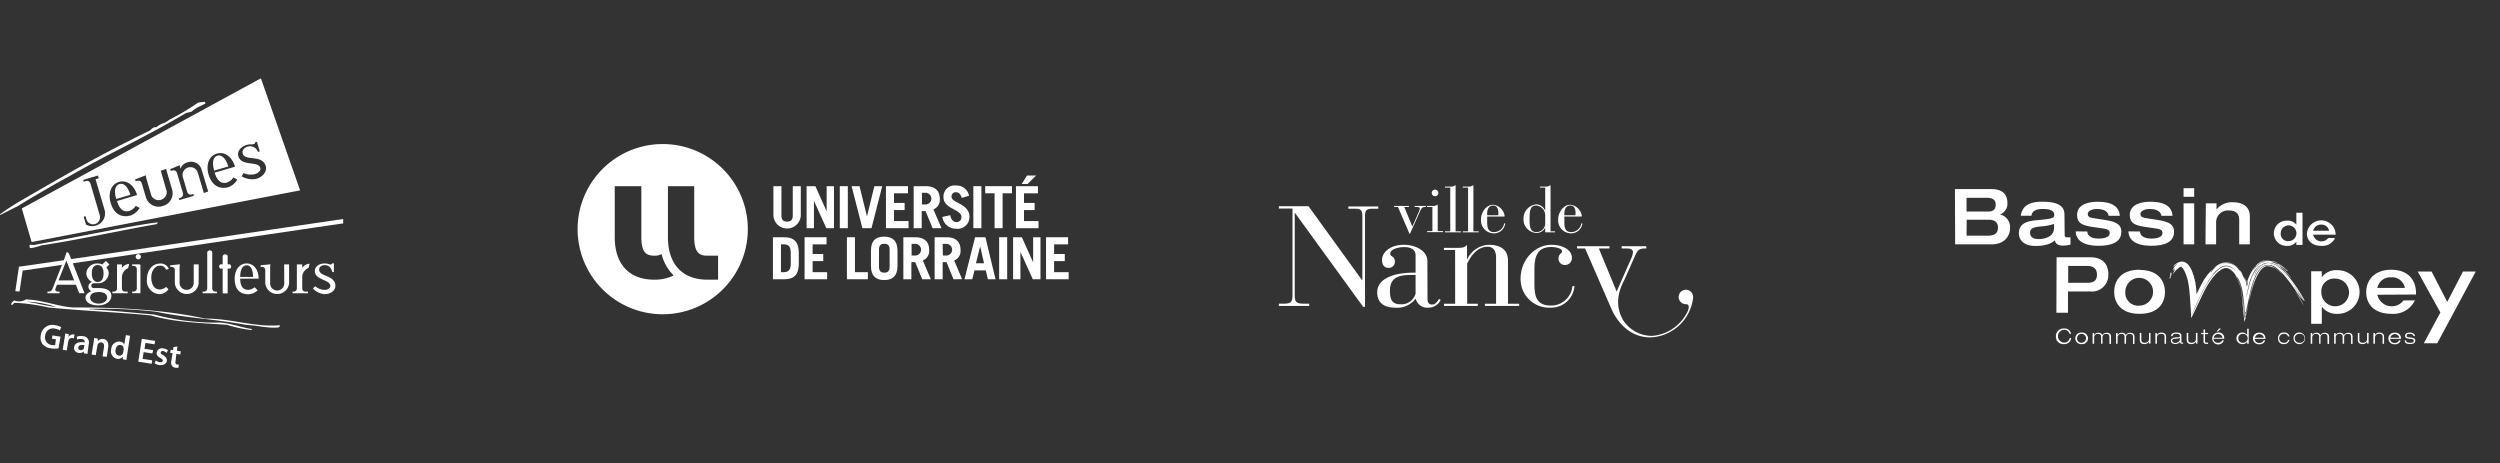 <svg xmlns="http://www.w3.org/2000/svg" xmlns:xlink="http://www.w3.org/1999/xlink" viewBox="0 0 470 87.13"><rect x="0" y="0" width="470" height="87.13" fill="#333333" stroke="none"/><defs><style>.cls-1{fill:none;}.cls-2{fill:#fff;}.cls-3{clip-path:url(#clip-path);}</style><clipPath id="clip-path"><rect class="cls-1" x="367.53" y="33.04" width="97.9" height="31.65"/></clipPath></defs><g id="Calque_1" data-name="Calque 1"><path class="cls-2" d="M243.47,40.05h-.06V55.58c0,1.28.43,1.51,1.65,1.51h1.07v.43h-5.7v-.43h.91c1.22,0,1.65-.23,1.65-1.51V39.2h-2.56v-.43H246l10.07,13.91h.05v-12c0-1.1-.21-1.44-1.38-1.44h-1.25v-.43h5.62v.43H258c-1.17,0-1.38.34-1.38,1.44v17h-.35Z"/><path class="cls-2" d="M268.37,56.08c0,.51.08,1.17.8,1.17s1-.5,1.38-1.06l.29.21a2.51,2.51,0,0,1-2.34,1.44,2.23,2.23,0,0,1-2.34-1.65h-.06a4.33,4.33,0,0,1-3.86,1.65c-2.08,0-3.33-1-3.33-2.85,0-3,4-3.73,6.71-3.73h.51V48c0-1.25-1.17-1.55-2.18-1.55-.78,0-2.59.3-2.59,1.25,0,.64.88.35.88,1.55A1.15,1.15,0,0,1,261,50.36c-.75,0-1.18-.59-1.18-1.49,0-1.36,1.44-2.85,4.11-2.85,2,0,4.42,1,4.42,3.09Zm-2.69-4.39c-1.95,0-4.37.05-4.37,2.9,0,1.49.24,2.61,1.94,2.61a2.74,2.74,0,0,0,2.88-2V51.69Z"/><path class="cls-2" d="M273.56,47h-2.1V46.6h2.1c1.28,0,1.76,0,2.24-.58v2.71h.05a4.69,4.69,0,0,1,4-2.71c2.85,0,3.65,1.43,3.65,3V57.1h2.1v.42h-6.44V57.1h2.1V48.39c0-1.47-.72-2-1.57-2-2.24,0-3.38,2.24-3.86,3.14V57.1h2v.42h-6.36V57.1h2.1Z"/><path class="cls-2" d="M296,53.77a4.39,4.39,0,0,1-4.48,4.07,5.37,5.37,0,0,1-5.65-5.46c0-3.49,2.67-6.36,5.81-6.36,1.87,0,3.84.82,3.84,2.47a1.29,1.29,0,0,1-1.28,1.33A1.18,1.18,0,0,1,293,48.68c0-1.06.67-1,.67-1.41,0-.59-1.23-.83-2-.83-2.59,0-3.2,1.68-3.2,4.21V53c0,2.31.11,4.44,3.09,4.44a4,4,0,0,0,4.05-3.64Z"/><path class="cls-2" d="M317.39,58.29a8.13,8.13,0,0,1-6.84,4.86,6.53,6.53,0,0,1-5.4-2.95c-1.28-2.28-1.31-4.68.25-7.61l2-4.52c.56-1.25.88-1.36,2.1-1.36v-.42h-4.63v.42h.93c.45,0,1.2.08,1.2.69a4.33,4.33,0,0,1-.46,1.47l-2.61,5.94-3.35-8.1h2v-.42h-6.1v.42H298l4.85,11.13,0,0,.46,1c1.47,2.61,3.7,4.59,7,4.59a8.42,8.42,0,0,0,8-7.49v-.14A1.36,1.36,0,1,0,317,57.19a.43.43,0,0,1,.24.06c.11,0,.21.15.24.37a1.24,1.24,0,0,1-.11.63Z"/><path class="cls-2" d="M262.81,38.91h-.7v-.2h2.77v.2H264l1.52,3.68,1.19-2.7a1.85,1.85,0,0,0,.21-.67c0-.28-.34-.31-.55-.31h-.42v-.2h2.11v.2c-.56,0-.7.05-1,.62l-2,4.44H265Z"/><path class="cls-2" d="M269.29,38.91h-1v-.2h1a1.4,1.4,0,0,0,1-.26v5h1v.19h-3v-.19h1Zm.5-3.26a.62.62,0,1,1-.62.61.62.62,0,0,1,.62-.61"/><path class="cls-2" d="M272.65,35.27h-1v-.19h1a1.3,1.3,0,0,0,1-.3v8.71h1v.19h-3v-.19h1Z"/><path class="cls-2" d="M276,35.27h-1v-.19h1a1.3,1.3,0,0,0,1-.3v8.71h1v.19h-3v-.19h1Z"/><path class="cls-2" d="M279.59,41.8c0,.86.11,1.83,1.25,1.83A1.92,1.92,0,0,0,282.78,42h.2a2.13,2.13,0,0,1-2.14,1.87,2.44,2.44,0,0,1-2.41-2.69c0-1.18.94-2.69,2.27-2.69a2.45,2.45,0,0,1,2.17,2.11.1.1,0,0,1-.11.11h-3.17Zm2.11-1.67c0-.77-.2-1.49-1-1.49s-1.11.72-1.11,1.49v.34h2c.06,0,.08,0,.08-.08Z"/><path class="cls-2" d="M290.5,42.8h0a1.81,1.81,0,0,1-1.59,1,2.55,2.55,0,0,1-2.49-2.69,2.67,2.67,0,0,1,2.41-2.69,1.85,1.85,0,0,1,1.67,1.23h0V35.27h-1v-.19h1a1.3,1.3,0,0,0,1-.3v8.71h.84v.19H290.5Zm0-2.28a1.84,1.84,0,0,0-1.69-1.88c-1.07,0-1.25.84-1.25,2.5s.15,2.49,1.33,2.49a1.63,1.63,0,0,0,1.61-1.69Z"/><path class="cls-2" d="M294.1,41.8c0,.86.11,1.83,1.25,1.83A1.92,1.92,0,0,0,297.29,42h.2a2.13,2.13,0,0,1-2.14,1.87,2.45,2.45,0,0,1-2.41-2.69c0-1.18.95-2.69,2.27-2.69a2.45,2.45,0,0,1,2.17,2.11.1.1,0,0,1-.11.11H294.1Zm2.11-1.67c0-.77-.2-1.49-1-1.49s-1.11.72-1.11,1.49v.34h2c.06,0,.08,0,.08-.08Z"/><polygon class="cls-2" points="407.9 51.78 407.92 51.78 408 51.61 407.9 51.78"/><g class="cls-3"><path class="cls-2" d="M407.92,51.37l0,.05h0Z"/><path class="cls-2" d="M407.91,51.78c.07,0,.16,0,.17.08l-.22.37c0,.1.06,0,.09,0s-.1.18-.08.19.08,0,.19-.19c.05-.46.63-1.47-.15-.49"/><path class="cls-2" d="M408.27,51l-.32.47c0,.06,0,.15.06.12a4.91,4.91,0,0,0,.26-.59"/><path class="cls-2" d="M432.29,56.13s0,0,.06.09l-.06-.09s0,0,0,0c.21.31.45.69.67,1.06l.12.12a22.37,22.37,0,0,0-1.63-2.54c.33.52.58.87.88,1.38"/><path class="cls-2" d="M433.17,57.32l.06.1c0-.09-.05-.1-.06-.1"/><path class="cls-2" d="M422.08,59l0,.1c-.12-1.2-.29-2.33-.45-3.47l.41,3.95a3.68,3.68,0,0,0,.3-1l.32-1.51c-.21.79-.43,2-.54,1.92"/><path class="cls-2" d="M420.24,51.74c.17.32.32.61.46.92a11.15,11.15,0,0,1,.55,1.63,9.25,9.25,0,0,0-.5-1.61,6.79,6.79,0,0,0-.4-.81Z"/><path class="cls-2" d="M420.71,52.43c.05.12.17.39.26.66s.19.54.26.8a12.35,12.35,0,0,1,.36,1.74,11.32,11.32,0,0,0-.36-1.9c-.08-.26-.17-.52-.27-.76l-.14-.33Z"/><path class="cls-2" d="M429.06,50.14a7,7,0,0,1,.83.7l.3.2-.06-.07a11.27,11.27,0,0,0-1.35-1.15,4.54,4.54,0,0,0-.64-.35,6.83,6.83,0,0,1,.92.67"/><path class="cls-2" d="M429.89,50.84c-.63-.39.52.52,0,0"/><path class="cls-2" d="M426.37,49.8h-.07l-.22,0,.29,0"/><path class="cls-2" d="M422.75,53.65l.26-.88a16.13,16.13,0,0,0-.49,1.83l.07-.18a5.5,5.5,0,0,1,.16-.77"/><path class="cls-2" d="M429.36,51.53A8.32,8.32,0,0,0,428,50.34a2.92,2.92,0,0,0-1.68-.54,2.06,2.06,0,0,0-1.45.76,5.67,5.67,0,0,0-.87,1.37c-.12.25-.2.45-.32.76s-.22.6-.31.93c-.19.64-.36,1.38-.53,2.19l-.38,1.78-.21,1-.07.08c0,.06-.06.11-.1.2-.15-1.4-.33-3.31-.56-4.49a8.07,8.07,0,0,0-.5-1.55,5.18,5.18,0,0,0-.25-.49l-.23-.34.2.45a5.46,5.46,0,0,0-.36-.56,3.44,3.44,0,0,0-1.21-1.31,1.37,1.37,0,0,0-1.38,0,5.21,5.21,0,0,0-1.47,1.23c-.22.26-.44.53-.64.82l-.3.43c-.12.17-.15.22-.36.56-.4.64-.68,1.27-1.08,2.06l-1.22,2.55h0l-.76,1.58c-.09-1.49-.19-3.24-.32-4.82a18.17,18.17,0,0,0-.32-2.17c-.08-.35-.18-.7-.29-1a6.92,6.92,0,0,0-.42-1,1.65,1.65,0,0,0-.46-.58s0-.06,0-.08-.32,0-.57.22a4.23,4.23,0,0,0-.83.82l0,0-.21.31c.07-.46.76-1.39-.11-.49h0l.1-.16v0h0a4.6,4.6,0,0,0,.32-.55c-.12.14-.25.28-.37.43,0,0,0-.07,0-.07l0,0,.1-.13a.15.15,0,0,0,0-.06c.25-.45.92-1,.76-.9a2.39,2.39,0,0,0-.72.62l-.07.06c.38-.42-.1-.07.14-.33a2.48,2.48,0,0,1,1.32-.74,1.6,1.6,0,0,1,1.41.62,4.45,4.45,0,0,1,.66,1.12,9.49,9.49,0,0,1,.4,1.17l.16.61.11.48,0,.16a10.65,10.65,0,0,1,.18,1.71s0,0,0,0v.25c.16-.27.37-.73.56-1.11l.42-.84.22-.39.34-.55a9,9,0,0,1,1.76-2,4.77,4.77,0,0,1,1.39-.82,2.81,2.81,0,0,1,1.79,0,4.36,4.36,0,0,1,2.28,2.14,5.16,5.16,0,0,0-1.76-1.89,2.6,2.6,0,0,0-1.32-.38,2.9,2.9,0,0,1,1.32.38,4.64,4.64,0,0,1,1.53,1.64c.18.3.33.59.47.86a1.53,1.53,0,0,0,.26.42.28.28,0,0,0,0,.13c.1.34.17.77.22.86s0,.09,0-.06v.05c0,.4.08-.14.13-.37s0-.29,0-.44l.1-.48v0l.07-.19.19-.43a6.43,6.43,0,0,1,.45-.86,4.16,4.16,0,0,1,1.68-1.65,3,3,0,0,1,1.56-.28,3.84,3.84,0,0,1,1.39.4,7.12,7.12,0,0,1,1.9,1.48,9,9,0,0,0-1.31-1,4.32,4.32,0,0,0-1.91-.74,2.91,2.91,0,0,0-2.13.55,3.6,3.6,0,0,0-1,1.16q-.15.26-.27.51a5.31,5.31,0,0,1,1.12-1.48,3,3,0,0,1,2.29-.74,4.42,4.42,0,0,1,2.1,1l0,0A5.07,5.07,0,0,0,427.2,49a2.9,2.9,0,0,0-1.95.09,3.07,3.07,0,0,0-1.2.94l-.17.24a4.63,4.63,0,0,0-.31.51,3.9,3.9,0,0,1,1.77-1.67A3,3,0,0,1,427.2,49a4.27,4.27,0,0,1,.94.43l-.1,0c-.24-.16-1.12-.26-.72-.07a7,7,0,0,1,2.46,1.78,11.28,11.28,0,0,1,1,1.12c0,.06-.45-.5-1-1a9.15,9.15,0,0,0-1.09-1l.39.36-.4-.29a4.39,4.39,0,0,0-.93-.6,3.52,3.52,0,0,0-1.46-.32,2.25,2.25,0,0,0-1.42.63,4.89,4.89,0,0,0-1,1.63s-.13.29,0,.21a5.06,5.06,0,0,0-.55,1.58v.06l-.06.19a30.06,30.06,0,0,0-.83,3.68c0,.21-.1.51-.12.37s-.05,0-.09,0v0s.05,0,.07.07l0,0h0l0-.12.07-.35c.25-1.18.51-2.37.76-3.32l.07-.36.07-.17v-.08a12.31,12.31,0,0,1,.85-2.16,3.54,3.54,0,0,1,1.28-1.42,2.12,2.12,0,0,1,2,0,2.06,2.06,0,0,0-1.89,0,2.2,2.2,0,0,1,2.19.12,2.61,2.61,0,0,1,.28.17l.55.43a5,5,0,0,0-.5-.41,7.23,7.23,0,0,1,1,.78,23.86,23.86,0,0,1,4,5.47l-.13-.1a19.49,19.49,0,0,0-1.69-2.53c.35.51.61.86.92,1.37,0,0,0,0-.05,0,.22.32.47.7.7,1.07l-.35-.33c-.14-.18-.31-.46-.5-.73a25.81,25.81,0,0,0-2.49-3.38,9.91,9.91,0,0,0-1.35-1.32,3.1,3.1,0,0,0-1.71-.72,3.05,3.05,0,0,1,1.68.62,8.35,8.35,0,0,1,1.31,1.11M410,49.64a.85.85,0,0,1,.23,0l0,0a.3.3,0,0,0-.19,0M411.36,51c-.21-.64-.87-1.54-1.45-1.26v0a.76.76,0,0,1,.77.21,3.36,3.36,0,0,1,.68,1m.43,3.57v0h0Zm8.44-3.73a3,3,0,0,0-1.14-.75,1.86,1.86,0,0,0-1.42.11,3.94,3.94,0,0,0-.85.6,6,6,0,0,0-.86.93l.24-.22A13.21,13.21,0,0,0,415.06,53a.32.32,0,0,1-.07.2c-.16.27-.44.7-.63,1.06a10.69,10.69,0,0,0-.58,1.11c-.43.91-.87,1.81-1.23,2.64l-.46,1.08v0l-.1-1.47v.11l.08,1.22,0,.22,1.62-3.5c.34-.7.66-1.32,1-1.89l.4-.67.31-.48a8.68,8.68,0,0,1,1.41-1.71,3.87,3.87,0,0,1,.72-.56,1.89,1.89,0,0,1,1.3-.28,2.64,2.64,0,0,1,1.07.48c.09,0,.23.2.33.27m1.32.7A5.81,5.81,0,0,0,420.3,50a2.85,2.85,0,0,0-2-.68,3.6,3.6,0,0,0-2,1c-.53.52-.81,1-.58.86a3.72,3.72,0,0,1,1.15-1.2,3.5,3.5,0,0,1,1.22-.54,2.47,2.47,0,0,1,1.45.15,4.13,4.13,0,0,1,1.65,1.47c.29.42.44.64.44.42m1.26.67c-.05.19-.07.3-.13.48a4.27,4.27,0,0,1,.13-.48m-.52,3.41,0,.16v.12l0-.07.11-.56.23-1c.15-.63.32-1.2.49-1.7a5.07,5.07,0,0,1,.3-.71,5.7,5.7,0,0,1,.43-.76,4.9,4.9,0,0,1,1.16-1.33l0,0-.11.09a4.18,4.18,0,0,0-.86.79l0-.05-.06.08a4.28,4.28,0,0,0-.41.63l-.16.33-.22.48-.17.41c-.07.2-.14.41-.2.63-.13.45-.24.93-.36,1.53l-.14.82,0,.11v-.05l0-.2-.08-.38.07.56Z"/><path class="cls-2" d="M427.81,50.12A6.72,6.72,0,0,1,429,51c.28.26.56.53.82.81a29.26,29.26,0,0,1,3.31,4.74c.07,0,.12,0,.13-.07a29.81,29.81,0,0,0-3.55-5.16l0,0a16.26,16.26,0,0,0-1.33-1.13,3.43,3.43,0,0,0-1.94-.74,2.4,2.4,0,0,0-1.69.82,5.45,5.45,0,0,0-.89,1.42,4.36,4.36,0,0,1,1.55-1.81,2.29,2.29,0,0,1,2.42.25"/><path class="cls-2" d="M421.25,54.29a27,27,0,0,1,.38,3.06l.31,3.19.2-.67a3.27,3.27,0,0,0,.1-.45l.11-.53.46-2.13-.45,1.92-.11.46a2.57,2.57,0,0,1-.09.35,3.6,3.6,0,0,0-.18.4l-.05-.62c-.09-1-.19-1.89-.3-2.73a17.13,17.13,0,0,0-.38-2.25"/><path class="cls-2" d="M423.18,55.12l-.37,1.64c.26-1.07.51-2.11.79-3a12.91,12.91,0,0,1,.44-1.22c.11-.27.23-.52.36-.77.4-.79,1-1.62,1.78-1.74a3.41,3.41,0,0,1,2.44,1.12c.17.15.33.31.48.46A5.74,5.74,0,0,0,427,50a1.87,1.87,0,0,0-2.18.77,5.45,5.45,0,0,0-.66,1.05,11.1,11.1,0,0,0-.52,1.25,32.36,32.36,0,0,0-.92,3.66l-.07.33c.29-1.18.57-2.4.89-3.38.08-.25.16-.5.25-.73l.24-.6a7.23,7.23,0,0,1,.47-.92c-.12.21-.23.42-.33.64l-.14.34-.16.42a17.9,17.9,0,0,0-.66,2.27"/><path class="cls-2" d="M427.37,49.9l.3.16a1.77,1.77,0,0,1,.33.19l-.19-.13a3.61,3.61,0,0,0-.44-.22"/><path class="cls-2" d="M424.07,50.56l0,0a6.73,6.73,0,0,0-.57,1c-.1.23-.2.47-.29.71l-.17.51.16-.44c.08-.21.18-.43.27-.64a9.89,9.89,0,0,1,.63-1.13"/></g><polygon class="cls-2" points="422.6 52.48 422.6 52.57 422.62 52.51 422.63 52.39 422.6 52.48"/><g class="cls-3"><path class="cls-2" d="M422.14,52.54a5.3,5.3,0,0,1,.27.89s0,.15,0,.11l.06-.31.09-.52v-.14a2.63,2.63,0,0,0-.1.36l0,.26c0,.08,0,0,0,0l0,0s0,0-.06-.1a4,4,0,0,0-.18-.52L422,52.2q-.17-.35-.36-.69c.12.22.23.44.33.67l.16.35Z"/></g><polygon class="cls-2" points="463.04 51.05 460.08 56.76 457.14 51.05 454.53 51.05 458.79 58.75 455.68 64.53 458.2 64.53 465.44 51.05 463.04 51.05"/><g class="cls-3"><path class="cls-2" d="M367.53,35.55h6.86c2.37,0,3,1.27,3,2.59A2.11,2.11,0,0,1,376,40.31a2.46,2.46,0,0,1,1.89,2.57c0,1.16-.72,3.06-3.53,3.06h-6.79Zm2.18,4.22h4.07c.61,0,1.41-.15,1.41-1.32,0-.86-.52-1.27-1.79-1.27h-3.69Zm0,4.54h3.91c1,0,2-.19,2-1.53,0-1-.67-1.47-1.65-1.47h-4.23Z"/><path class="cls-2" d="M388.16,44.18a.38.38,0,0,0,.44.43,4.45,4.45,0,0,0,.65,0V46a6.44,6.44,0,0,1-1.42.17c-1.31,0-1.46-.69-1.51-1-.4.38-1.37,1.07-3.62,1.07-2,0-3.15-.91-3.15-2.42,0-2.12,2.19-2.31,3.47-2.43,2.87-.27,3.18-.37,3.18-1,0-.89-1-1.1-2.18-1.1-1.32,0-2,.42-2.11,1.27h-2c.29-2,1.79-2.64,4.07-2.64,4,0,4.14,1.58,4.14,2.59Zm-2-2.08a10,10,0,0,1-2.64.48c-1.51.17-1.87.5-1.87,1.16,0,1,.93,1.21,1.61,1.21,1.08,0,2.9-.41,2.9-2.11Z"/><path class="cls-2" d="M392.41,43.52c.06,1.16,1.39,1.34,2.12,1.34,1,0,2.09-.26,2.09-1s-.33-.8-2.5-1.09c-2.38-.32-3.63-.6-3.63-2.36,0-2.19,2.56-2.48,3.85-2.48s4.06.17,4.18,2.64h-2.1c-.16-1.14-1.5-1.28-2.18-1.28-1.13,0-1.74.48-1.74.89,0,.63.18.73,2.12,1,2.53.36,4.19.61,4.19,2.39,0,2-1.88,2.64-4.27,2.64-1.64,0-4.24-.35-4.31-2.71Z"/><path class="cls-2" d="M402.32,43.52c.06,1.16,1.4,1.34,2.13,1.34,1,0,2.09-.26,2.09-1s-.34-.8-2.5-1.09c-2.39-.32-3.64-.6-3.64-2.36,0-2.19,2.56-2.48,3.86-2.48s4.05.17,4.17,2.64h-2.09c-.16-1.14-1.5-1.28-2.18-1.28-1.14,0-1.75.48-1.75.89,0,.63.19.73,2.12,1,2.53.36,4.19.61,4.19,2.39,0,2-1.88,2.64-4.26,2.64-1.64,0-4.24-.35-4.32-2.71Z"/></g><path class="cls-2" d="M410.51,35.38h2V37h-2Zm0,2.85h2v7.7h-2Z"/><g class="cls-3"><path class="cls-2" d="M414.7,38.23h2v1.16h0a3.72,3.72,0,0,1,3-1.37c1.66,0,3.27.6,3.27,2.68v5.24h-2v-4.6c0-.83-.28-1.77-1.94-1.77a2.21,2.21,0,0,0-2.4,2.22v4.15h-2Z"/><path class="cls-2" d="M389.38,63.56A1.29,1.29,0,0,1,388,64.69a1.38,1.38,0,0,1-1.49-1.46A1.41,1.41,0,0,1,388,61.76a1.22,1.22,0,0,1,1.36,1h-.29A1,1,0,0,0,388,62a1.21,1.21,0,0,0,0,2.41,1,1,0,0,0,1.1-.87Z"/><path class="cls-2" d="M391.35,62.52a1.09,1.09,0,1,1,0,2.17,1.09,1.09,0,1,1,0-2.17m0,1.92a.84.84,0,1,0-.86-.83.79.79,0,0,0,.86.83"/><path class="cls-2" d="M396.57,63.33c0-.37-.19-.56-.61-.56a.62.62,0,0,0-.69.65v1.2H395V63.24c0-.25-.18-.47-.58-.47a.66.66,0,0,0-.72.71v1.14h-.29v-2h.29V63h0a.85.85,0,0,1,.8-.44.69.69,0,0,1,.73.45.91.91,0,0,1,.8-.45c.57,0,.84.29.84.71v1.39h-.29Z"/><path class="cls-2" d="M401,63.33c0-.37-.18-.56-.6-.56a.62.62,0,0,0-.7.65v1.2h-.29V63.24c0-.25-.18-.47-.58-.47a.66.66,0,0,0-.72.71v1.14h-.29v-2h.29V63h0a.85.85,0,0,1,.81-.44.69.69,0,0,1,.73.45.89.89,0,0,1,.8-.45c.57,0,.83.29.83.71v1.39H401Z"/><path class="cls-2" d="M404,64.22h0a.89.89,0,0,1-.84.47c-.68,0-.88-.36-.88-.84V62.59h.29V63.9c0,.4.24.54.61.54.57,0,.83-.29.83-.75v-1.1h.29v2H404Z"/><path class="cls-2" d="M406.94,63.31c0-.4-.24-.54-.61-.54-.57,0-.83.29-.83.75v1.1h-.29v-2h.29V63h0a.89.89,0,0,1,.84-.47c.68,0,.88.36.88.84v1.26h-.29Z"/><path class="cls-2" d="M408.17,63.21c0-.42.28-.69,1-.69s.93.22.93.61v1.06c0,.17.05.23.17.23h.15v.2a1.42,1.42,0,0,1-.25,0c-.29,0-.3-.2-.31-.36h0c-.09.13-.28.41-.95.41-.35,0-.79-.16-.79-.61s.57-.62,1-.64c.63,0,.71-.07.71-.27s-.2-.4-.68-.4-.67.12-.69.44Zm1.64.32a2.68,2.68,0,0,1-.91.15c-.33,0-.53.13-.53.38s.27.41.59.41.85-.22.85-.63Z"/><path class="cls-2" d="M412.82,64.22h0a.89.89,0,0,1-.84.47c-.68,0-.88-.36-.88-.84V62.59h.29V63.9c0,.4.24.54.61.54.57,0,.83-.29.83-.75v-1.1h.29v2h-.29Z"/><path class="cls-2" d="M414.26,61.94h.29v.65h.57v.22h-.57v1.34c0,.18.05.26.29.26a1.52,1.52,0,0,0,.28,0v.24a1.72,1.72,0,0,1-.31,0c-.45,0-.55-.17-.55-.5V62.81h-.45v-.22h.45Z"/><path class="cls-2" d="M418.08,64A1.12,1.12,0,1,1,417,62.52a1,1,0,0,1,1.14,1.16h-2a.75.75,0,0,0,.82.76c.48,0,.7-.16.8-.47Zm-.24-.51a.85.85,0,0,0-1.67,0Zm-.65-1.73h.36l-.57.55h-.24Z"/><path class="cls-2" d="M422.47,64.22h0a.9.9,0,0,1-.83.47,1.09,1.09,0,1,1,0-2.17.94.94,0,0,1,.83.47h0V61.8h.29v2.82h-.29Zm-.84-1.45a.79.79,0,0,0-.82.84.78.78,0,0,0,.82.83.84.84,0,1,0,0-1.67"/><path class="cls-2" d="M425.85,64a1.05,1.05,0,0,1-1.1.72,1.09,1.09,0,1,1,0-2.17,1.05,1.05,0,0,1,1.15,1.16h-2a.75.75,0,0,0,.82.76c.48,0,.7-.16.81-.47Zm-.24-.51a.86.86,0,0,0-1.68,0Z"/><path class="cls-2" d="M430.43,63.9a1,1,0,0,1-1,.79,1,1,0,0,1-1.15-1.09,1,1,0,0,1,1.15-1.08.93.93,0,0,1,1,.73h-.29a.65.65,0,0,0-.72-.48.84.84,0,1,0,0,1.67.7.7,0,0,0,.74-.54Z"/><path class="cls-2" d="M432.34,62.52a1.09,1.09,0,1,1-1.16,1.09,1.05,1.05,0,0,1,1.16-1.09m0,1.92a.84.84,0,1,0,0-1.67.84.84,0,1,0,0,1.67"/><path class="cls-2" d="M437.56,63.33c0-.37-.19-.56-.61-.56a.62.62,0,0,0-.69.65v1.2H436V63.24c0-.25-.19-.47-.58-.47a.66.66,0,0,0-.72.71v1.14h-.29v-2h.29V63h0a.85.85,0,0,1,.8-.44.69.69,0,0,1,.73.45.91.91,0,0,1,.8-.45c.57,0,.84.29.84.71v1.39h-.29Z"/><path class="cls-2" d="M442,63.33c0-.37-.19-.56-.61-.56a.62.62,0,0,0-.69.65v1.2h-.29V63.24c0-.25-.18-.47-.58-.47a.66.66,0,0,0-.72.71v1.14h-.29v-2h.29V63h0a.85.85,0,0,1,.81-.44.68.68,0,0,1,.72.45.92.92,0,0,1,.8-.45c.57,0,.84.29.84.71v1.39H442Z"/><path class="cls-2" d="M445,64.22h0a.89.89,0,0,1-.84.47c-.68,0-.89-.36-.89-.84V62.59h.29V63.9c0,.4.25.54.62.54.57,0,.83-.29.83-.75v-1.1h.29v2H445Z"/><path class="cls-2" d="M447.93,63.31c0-.4-.25-.54-.61-.54-.57,0-.83.29-.83.75v1.1h-.29v-2h.29V63h0a.88.88,0,0,1,.84-.47c.68,0,.88.36.88.84v1.26h-.29Z"/><path class="cls-2" d="M451.31,64a1,1,0,0,1-1.1.72,1.09,1.09,0,1,1,0-2.17,1,1,0,0,1,1.15,1.16h-2a.75.75,0,0,0,.82.76c.49,0,.71-.16.81-.47Zm-.24-.51a.86.86,0,0,0-1.68,0Z"/><path class="cls-2" d="M453.74,63.19c-.08-.33-.28-.42-.71-.42s-.58.06-.58.35.13.25.75.33.88.2.88.59-.33.65-1,.65-1-.21-1-.7h.26c0,.34.25.45.77.45s.67-.08.67-.38-.14-.3-.78-.36-.85-.21-.85-.57.28-.61.87-.61.94.24,1,.67Z"/><path class="cls-2" d="M386.64,48.37H393c2.54,0,3.37,1.55,3.37,3.23a3.09,3.09,0,0,1-3.35,3.2h-4.24v4h-2.18Zm2.18,4.8h3.5c1.24,0,1.91-.34,1.91-1.57s-.9-1.6-1.75-1.6h-3.66Z"/><path class="cls-2" d="M402.24,50.75c3.44,0,4.77,2,4.77,4.15S405.68,59,402.24,59s-4.77-2-4.77-4.14,1.32-4.15,4.77-4.15m0,6.75a2.61,2.61,0,1,0-2.68-2.6,2.42,2.42,0,0,0,2.68,2.6"/><path class="cls-2" d="M434.5,51h2v1.11h0a3.38,3.38,0,0,1,3-1.31,4.1,4.1,0,1,1,0,8.2,3.44,3.44,0,0,1-3-1.35h0v3.23h-2Zm1.92,3.89A2.6,2.6,0,1,0,439,52.38a2.39,2.39,0,0,0-2.59,2.55"/><path class="cls-2" d="M446.94,55.41a2.77,2.77,0,0,0,4.92,1.07H454A4.49,4.49,0,0,1,449.62,59c-3.48,0-4.77-2-4.77-4.07,0-2.57,1.9-4.22,4.64-4.22,3.42,0,4.72,2.11,4.72,4.37v.29Zm5.18-1.28a2.45,2.45,0,0,0-2.6-2,2.5,2.5,0,0,0-2.58,2Z"/><path class="cls-2" d="M432.87,46.05h-1.16v-.61h0a2,2,0,0,1-1.7.78,2.37,2.37,0,1,1,0-4.73,1.94,1.94,0,0,1,1.7.75h0V40h1.16Zm-2.6-.72a1.48,1.48,0,1,0-1.5-1.48,1.37,1.37,0,0,0,1.5,1.48"/><path class="cls-2" d="M434.87,44.12a1.6,1.6,0,0,0,2.84.62H439a2.59,2.59,0,0,1-2.55,1.48c-2,0-2.75-1.17-2.75-2.35a2.71,2.71,0,0,1,5.4.08v.17Zm3-.74a1.41,1.41,0,0,0-1.5-1.15,1.44,1.44,0,0,0-1.49,1.15Z"/></g><path class="cls-2" d="M38.49,19.14l-.48.05a3.15,3.15,0,0,0-.85.16,41.38,41.38,0,0,1-4.55,2.75l-.82.44a3.65,3.65,0,0,1-1.13.64,3.9,3.9,0,0,0-1.24.73,1.13,1.13,0,0,0-1,.42l-.34.26c-8.31,4-16.46,8.65-23.33,12.66l-.3.18a44.78,44.78,0,0,0-4.65,3l.05.08L3,38.92c.1,0,.87-.5,2-1.19,2.34-1.38,5.88-3.47,7.67-4.39,3.45-2,7-3.87,10.53-5.68,3.89-2,7.91-4.11,11.75-6.4L36,21a6.48,6.48,0,0,1,1.7-1.07c.33-.16.64-.32.92-.49l.07-.05-.07,0c-.06,0-.06-.07-.06-.13v-.1Z"/><path class="cls-2" d="M29.64,41.82C27.27,42,19,43.64,13,44.81c-2.89.56-5.38,1-6.65,1.26L5.64,46h0l0,0a.42.42,0,0,0-.1.37.38.38,0,0,0,.28.28h0a10.34,10.34,0,0,0,1.93-.51c4.27-.64,8.52-1.48,12.63-2.29,3-.58,6-1.18,9.07-1.71h0l.27-.34Z"/><path class="cls-2" d="M52.6,61.15c-4.85.38-9.17-1.29-14-1.25-8-1.74-16.49-2.11-25-2.1-3-.26-5.67-1.41-8.72-1.51a2.44,2.44,0,0,1-2.22.19c-.2.2-.59.44-.54.78.35.26.4-.46.78-.33a35.69,35.69,0,0,1,6.23.88c6.37.62,12.82.89,19.18,1.48,4.52,1.32,9.47,1.43,14.33,1.77a25.55,25.55,0,0,0,4.68,1v-.21c-2-.29-3.88-1.08-6-1.21A44.33,44.33,0,0,1,29,59.13c-4.09-.35-8.25-.79-12.26-1v-.06a93.9,93.9,0,0,1,12.55.53c5.59,1.16,11.51,1.44,17.13,2.5,2,.07,3.82.65,5.92.46C52.46,61.51,52.67,61.34,52.6,61.15ZM5,56.72a19.09,19.09,0,0,1,5.58,1C8.83,57.52,6.84,57,5,56.72Z"/><path class="cls-2" d="M22.46,34.6c-.93.27-1,1.46-.62,2.81l2.67-.79C24.09,35.29,23.4,34.32,22.46,34.6Z"/><path class="cls-2" d="M40.88,29.26c-.93.28-1,1.47-.62,2.81l2.67-.78C42.51,30,41.82,29,40.88,29.26Z"/><path class="cls-2" d="M49.05,14.72,4.1,39.19,5.94,45.5l50.48-9.71ZM18,42.42a2.32,2.32,0,0,1-1.83-.21l-.44-1.47.35-.1.17.59a1.31,1.31,0,0,0,1.62.89,1.33,1.33,0,0,0,.89-1.63l-1.76-6a.68.68,0,0,0-.84-.46l-.42.13-.1-.34,1.4-.42h0L18.42,33l.15.51-.62.19a.61.61,0,0,1,.05.12l1.65,5.6A2.39,2.39,0,0,1,18,42.42ZM24.6,40.5c-2.05.57-3.27-.58-3.8-2.37s.07-3.48,1.55-3.92,2.87.58,3.42,2.46L22,37.79c.39,1.33,1.12,2.25,2.39,1.84a2.29,2.29,0,0,0,1.12-.93l.75.39A3.36,3.36,0,0,1,24.6,40.5Zm6-1.77a2.48,2.48,0,0,1-3.14-1.55l-.81-2.74a.67.67,0,0,0-.83-.45l-.32.09-.1-.34,2-.79.13.67.94,3.19A1.53,1.53,0,0,0,31.35,36L30.22,32.1l1-.34,1.17,4A2.49,2.49,0,0,1,30.6,38.73Zm7.72-2.44-1.16-3.92a1.47,1.47,0,0,0-2.81.83l.85,2.9a.69.69,0,0,0,.84.46l.31-.09.1.34-2.73.8-.1-.34.32-.1a.68.68,0,0,0,.46-.83L33.27,32.5a.7.7,0,0,0-.84-.46l-.31.1L32,31.8l1.77-.74.14.67a2,2,0,0,1,1.39-1.23A2.05,2.05,0,0,1,37.93,32L39.14,36ZM43,35.17c-2,.57-3.26-.58-3.79-2.37s.07-3.49,1.55-3.92,2.87.58,3.42,2.46l-3.82,1.12c.39,1.32,1.12,2.24,2.39,1.83a2.29,2.29,0,0,0,1.12-.93l.75.4A3.35,3.35,0,0,1,43,35.17Zm5.16-1.54a3.92,3.92,0,0,1-2.72-.47l.34-.63a3.21,3.21,0,0,0,2.16.2c.68-.2,1.11-.69,1-1.18-.39-1.33-3.55-.23-4.12-2.15-.29-1,.49-1.85,1.6-2.17.64-.19.9,0,1.36-.17.16,0,.18-.31.18-.31l.34-.1.54,1.81-.34.1a1.59,1.59,0,0,0-1.92-1c-.62.18-1.14.67-.95,1.31.45,1.51,3.67.09,4.34,2.37C50.22,32.2,49.48,33.25,48.17,33.63Z"/><path class="cls-2" d="M18.61,54.16h-1a.45.45,0,1,1,0-.9h.74a2,2,0,0,0,2.09-1.86A1.69,1.69,0,0,0,20,50.28l.57-.56-.67-.67-.66.66a2.31,2.31,0,0,0-.91-.18,2,2,0,0,0-2.1,1.87A1.85,1.85,0,0,0,17.32,53a1,1,0,0,0-.71.9,1,1,0,0,0,.57.84c-.66.26-1.1.7-1.1,1.21,0,1,1.1,1.46,2.43,1.46s2.43-.73,2.43-1.79C20.94,54.77,20.21,54.16,18.61,54.16ZM17.26,51.4c0-.87.29-1.57,1.11-1.57s1.1.7,1.1,1.57S19.18,53,18.37,53,17.26,52.27,17.26,51.4Zm1.29,5.68c-.89,0-1.6-.49-1.6-1.09s.4-1.08,1.6-1.08,1.59.49,1.59,1.08S19.43,57.08,18.55,57.08Z"/><path class="cls-2" d="M26,47.78a.49.49,0,1,0,.49.49A.49.49,0,0,0,26,47.78Z"/><path class="cls-2" d="M25.85,49.7h-1V50h.29a.58.58,0,0,1,.58.58v3.65a.58.58,0,0,1-.58.58h-.29v.31l1.55,0V50C26.43,49.64,26.17,49.7,25.85,49.7Z"/><path class="cls-2" d="M31.74,50.55a1.62,1.62,0,0,0-1.67-1c-1.34,0-2.45,1.16-2.45,3A2.49,2.49,0,0,0,30,55.3a2.2,2.2,0,0,0,1.67-.91l-.45-.45a1.82,1.82,0,0,1-1.22.48c-1,0-1.56-1-1.56-2.22,0-1.41.79-2.25,1.62-2.25a1.14,1.14,0,0,1,1.16.76S31.75,50.57,31.74,50.55Z"/><path class="cls-2" d="M39.9,54.24V47.41c0-.13-.22-.34-.47-.34a.55.55,0,0,0-.47.34v6.83a.59.59,0,0,1-.58.58h-.29v.31h2.69v-.31h-.29A.59.59,0,0,1,39.9,54.24Z"/><path class="cls-2" d="M43.24,49.7H42.8V48.14c0-.14-.22-.33-.47-.33a.5.5,0,0,0-.47.33V49.7h-.44a.55.55,0,0,0-.22.4c0,.22.2.43.22.4h.44v4.66h.94V50.5h.44a.51.51,0,0,0,.22-.4A.6.6,0,0,0,43.24,49.7Z"/><path class="cls-2" d="M46.37,49.53c-1.34,0-2.25,1.19-2.25,2.89s.73,2.89,2.58,2.9a2.74,2.74,0,0,0,1.74-.74L47.87,54a2.11,2.11,0,0,1-1.17.5c-1.16,0-1.54-.92-1.54-2.11h3.46C48.62,50.72,47.71,49.53,46.37,49.53Zm-1.21,2.53c0-1.21.36-2.18,1.21-2.18s1.19,1,1.21,2.18Z"/><path class="cls-2" d="M53.44,53.17a1.33,1.33,0,1,1-2.65,0V50.28l.05-.59L49,49.87v.3h.29a.59.59,0,0,1,.58.59v2.48a2.25,2.25,0,0,0,4.48,0V49.71h-.93Z"/><path class="cls-2" d="M36.42,53.17a1.33,1.33,0,1,1-2.66,0V50.28l.06-.59L32,49.87v.3h.29a.59.59,0,0,1,.58.59v2.48a2.25,2.25,0,0,0,4.48,0V49.71h-.93Z"/><path class="cls-2" d="M22.92,50.35v-.64H22v4.53a.59.59,0,0,1-.59.58h-.28v.31H24v-.31h-.5a.59.59,0,0,1-.58-.58V52a1.92,1.92,0,0,1,1.17-1.59l.2-.8A1.94,1.94,0,0,0,22.92,50.35Z"/><path class="cls-2" d="M56.81,50.35v-.64h-1v4.53a.58.58,0,0,1-.58.58H55v.31h2.9v-.31h-.5a.58.58,0,0,1-.58-.58V52A1.91,1.91,0,0,1,58,50.37l.21-.8A1.94,1.94,0,0,0,56.81,50.35Z"/><path class="cls-2" d="M60,50.69c0-.58.55-.85,1.11-.85s1.18.4,1.35,1.31h.31V49.51h-.31s-.08.21-.23.21c-.42,0-.6-.19-1.17-.19-1,0-1.87.53-1.87,1.42,0,1.74,2.91,1.59,2.91,2.8,0,.45-.48.75-1.09.75a2.79,2.79,0,0,1-1.75-.69l-.44.43A3.39,3.39,0,0,0,61,55.3c1.17,0,2.06-.69,2.06-1.57C63,51.67,60,52.06,60,50.69Z"/><path class="cls-2" d="M13.39,48.71,13,47.79a.53.53,0,0,0-.47-.39L12,48.92c-5,.74-8.33,1.22-8.44,1.22l-.68,4.6.79.07.59-3.94c.1,0,3-.42,7.39-1.07L9.89,54.24a.78.78,0,0,1-.69.58H8.92v.31H11.2v-.31h-.29c-.4,0-.61-.22-.47-.58l.27-.71h3.55l.63,1.59h1l-2.2-5.62C29.38,47.19,59.55,42.71,64.52,42v-.83S30.65,46.17,13.39,48.71Zm.55,4H11L12.48,49l.26.66h0Z"/><path class="cls-2" d="M11,65.49a4.19,4.19,0,0,1-1.41,0A2.35,2.35,0,0,1,8,64.69,2.16,2.16,0,0,1,7.67,63a2.21,2.21,0,0,1,2.73-1.86,3,3,0,0,1,1.11.37l-.27.61a2.11,2.11,0,0,0-.94-.34,1.46,1.46,0,0,0-1.8,1.31,1.44,1.44,0,0,0,1.25,1.78,1.77,1.77,0,0,0,.61,0l.16-1.08-.76-.11.1-.62,1.52.23Z"/><path class="cls-2" d="M12.12,63.71c.07-.42.11-.73.13-1l.68.1-.06.59h0a.94.94,0,0,1,.95-.52.59.59,0,0,1,.19,0l-.12.73-.23-.06a.7.7,0,0,0-.79.49,1.55,1.55,0,0,0-.06.23l-.25,1.61-.78-.12Z"/><path class="cls-2" d="M16.54,65.78a3.6,3.6,0,0,0-.07.75l-.71-.11v-.35h0a1.16,1.16,0,0,1-1,.27.93.93,0,0,1-.83-1.07c.12-.78.87-1.08,2-.89v0c0-.21,0-.56-.55-.64a1.64,1.64,0,0,0-.87.1l-.08-.54a2.42,2.42,0,0,1,1.17-.1,1.18,1.18,0,0,1,1.08,1.51Zm-.65-.89c-.55-.09-1.1-.06-1.17.41a.42.42,0,0,0,.37.52.66.66,0,0,0,.69-.33.38.38,0,0,0,0-.17Z"/><path class="cls-2" d="M17.58,64.47c.06-.36.09-.66.12-.93l.68.11,0,.47h0a1.16,1.16,0,0,1,1.08-.38c.54.08,1,.52.89,1.5l-.28,1.84L19.28,67l.27-1.75c.06-.45-.05-.81-.48-.88a.68.68,0,0,0-.68.37,1.12,1.12,0,0,0-.08.24L18,66.77l-.78-.12Z"/><path class="cls-2" d="M24.45,63.13l-.56,3.65c-.05.32-.09.66-.11.88l-.69-.11,0-.5h0a1.14,1.14,0,0,1-1.09.41,1.44,1.44,0,0,1-1.09-1.8,1.49,1.49,0,0,1,1.64-1.44,1,1,0,0,1,.81.54h0L23.67,63Zm-1.2,2.59a.74.74,0,0,0,0-.21.68.68,0,0,0-.59-.65c-.5-.08-.85.32-.94.89s.13,1,.63,1.11a.69.69,0,0,0,.76-.45.79.79,0,0,0,.06-.22Z"/><path class="cls-2" d="M28.64,66.45,27,66.2l-.19,1.27,1.81.27-.1.65L26,68l.66-4.3,2.5.39-.1.64-1.72-.26-.17,1.11,1.62.25Z"/><path class="cls-2" d="M29.3,67.76a1.69,1.69,0,0,0,.75.35c.34,0,.52-.07.55-.27s-.08-.34-.44-.53c-.57-.3-.77-.67-.71-1a1,1,0,0,1,1.32-.79,1.81,1.81,0,0,1,.8.31l-.25.53A1.28,1.28,0,0,0,30.7,66c-.29-.05-.46.07-.49.26s.1.31.48.52.74.61.68,1.07-.59.91-1.41.78a2.06,2.06,0,0,1-.91-.36Z"/><path class="cls-2" d="M33.37,65.14l-.12.79.74.12-.09.59-.74-.12L33,67.89c-.06.38,0,.59.31.64a1.12,1.12,0,0,0,.31,0l-.08.6a1.9,1.9,0,0,1-.58,0,.89.89,0,0,1-.63-.36,1.21,1.21,0,0,1-.12-.91l.23-1.46L32,66.33l.09-.58.44.07.09-.58Z"/><path class="cls-2" d="M146.91,35v5.53c0,.75.32,1.14,1.06,1.14s1.07-.39,1.07-1.14V35h1.51v5.54a2.58,2.58,0,0,1-5.15,0V35Z"/><polygon class="cls-2" points="151.64 42.9 151.64 35 153.29 35 155.39 39.68 155.41 39.68 155.41 35 156.79 35 156.79 42.9 155.35 42.9 153.04 37.8 153.02 37.8 153.02 42.9 151.64 42.9"/><rect class="cls-2" x="157.88" y="35" width="1.51" height="7.9"/><polygon class="cls-2" points="160.1 35 161.59 35 162.98 40.65 163 40.65 164.38 35 165.86 35 163.84 42.9 162.13 42.9 160.1 35"/><polygon class="cls-2" points="166.56 42.9 166.56 35 170.7 35 170.7 36.34 168.07 36.34 168.07 38.15 170.07 38.15 170.07 39.49 168.07 39.49 168.07 41.56 170.81 41.56 170.81 42.9 166.56 42.9"/><path class="cls-2" d="M175.33,42.9,174,39.68h-.72V42.9h-1.51V35H174c1.81,0,2.68.88,2.68,2.36a1.91,1.91,0,0,1-1.2,2L177,42.9Zm-2-4.46h.77a1.1,1.1,0,0,0,0-2.19h-.77Z"/><path class="cls-2" d="M180.82,37.2c-.25-.74-.58-1.06-1.1-1.06a.77.77,0,0,0-.83.86c0,1.19,3.37,1.28,3.37,3.75A2.23,2.23,0,0,1,179.74,43a2.57,2.57,0,0,1-2.58-2.22l1.49-.32c.17,1,.72,1.29,1.17,1.29a.89.89,0,0,0,.93-.94c0-1.49-3.37-1.51-3.37-3.72a2.08,2.08,0,0,1,2.37-2.21,2.35,2.35,0,0,1,2.43,1.92Z"/><rect class="cls-2" x="182.99" y="35" width="1.51" height="7.9"/><polygon class="cls-2" points="190.25 35 190.25 36.34 188.49 36.34 188.49 42.9 186.98 42.9 186.98 36.34 185.22 36.34 185.22 35 190.25 35"/><path class="cls-2" d="M191,42.9V35h4.13v1.34h-2.62v1.81h2v1.34h-2v2.07h2.73V42.9ZM194.79,33l-1.61,1.59h-1.1l1-1.59Z"/><path class="cls-2" d="M145.31,44.6h2.1c1.73,0,2.69.75,2.76,2.74v2.43c-.07,2-1,2.73-2.76,2.73h-2.1Zm1.51,6.57h.52c.84,0,1.32-.4,1.32-1.58V47.51c0-1.11-.37-1.57-1.32-1.57h-.52Z"/><polygon class="cls-2" points="151.26 52.5 151.26 44.6 155.39 44.6 155.39 45.94 152.77 45.94 152.77 47.75 154.77 47.75 154.77 49.09 152.77 49.09 152.77 51.17 155.5 51.17 155.5 52.5 151.26 52.5"/><polygon class="cls-2" points="159.22 52.5 159.22 44.6 160.73 44.6 160.73 51.17 163.16 51.17 163.16 52.5 159.22 52.5"/><path class="cls-2" d="M163.74,47.14c0-2,1-2.65,2.49-2.65s2.5.7,2.5,2.65V50c0,1.95-1,2.65-2.5,2.65s-2.49-.7-2.49-2.65Zm1.51,3c0,.87.38,1.12,1,1.12s1-.25,1-1.12V46.94c0-.87-.39-1.11-1-1.11s-1,.24-1,1.11Z"/><path class="cls-2" d="M173.38,52.5l-1.32-3.22h-.72V52.5h-1.51V44.6H172c1.82,0,2.68.88,2.68,2.37a1.91,1.91,0,0,1-1.19,2L175,52.5Zm-2-4.46h.78a1.1,1.1,0,0,0,0-2.19h-.78Z"/><path class="cls-2" d="M179.26,52.5l-1.32-3.22h-.72V52.5h-1.51V44.6h2.19c1.82,0,2.68.88,2.68,2.37a1.91,1.91,0,0,1-1.19,2l1.48,3.52Zm-2-4.46H178a1.1,1.1,0,0,0,0-2.19h-.78Z"/><path class="cls-2" d="M181.32,52.5l2-7.9h1.94l1.9,7.9h-1.44l-.39-1.66H183.2l-.42,1.66Zm2.16-3H185l-.73-3.19h0Z"/><rect class="cls-2" x="187.84" y="44.6" width="1.51" height="7.9"/><polygon class="cls-2" points="190.46 52.5 190.46 44.6 192.11 44.6 194.21 49.28 194.23 49.28 194.23 44.6 195.61 44.6 195.61 52.5 194.17 52.5 191.86 47.4 191.84 47.4 191.84 52.5 190.46 52.5"/><polygon class="cls-2" points="196.66 52.5 196.66 44.6 200.8 44.6 200.8 45.94 198.17 45.94 198.17 47.75 200.18 47.75 200.18 49.09 198.17 49.09 198.17 51.17 200.91 51.17 200.91 52.5 196.66 52.5"/><path class="cls-2" d="M124.59,27.08a16,16,0,1,0,16,16A16,16,0,0,0,124.59,27.08ZM123,52.58c-4.72,0-7.43-2.91-7.43-8V35h5v9.52c0,3,.95,3.55,2.48,3.55a2.7,2.7,0,0,0,1.33-.3,8.3,8.3,0,0,0,2.27,4A7.86,7.86,0,0,1,123,52.58Zm12,0h-2c-4.72,0-7.43-2.91-7.43-8V35h4.94v9.51c0,3,.95,3.56,2.49,3.56h2Z"/></g></svg>